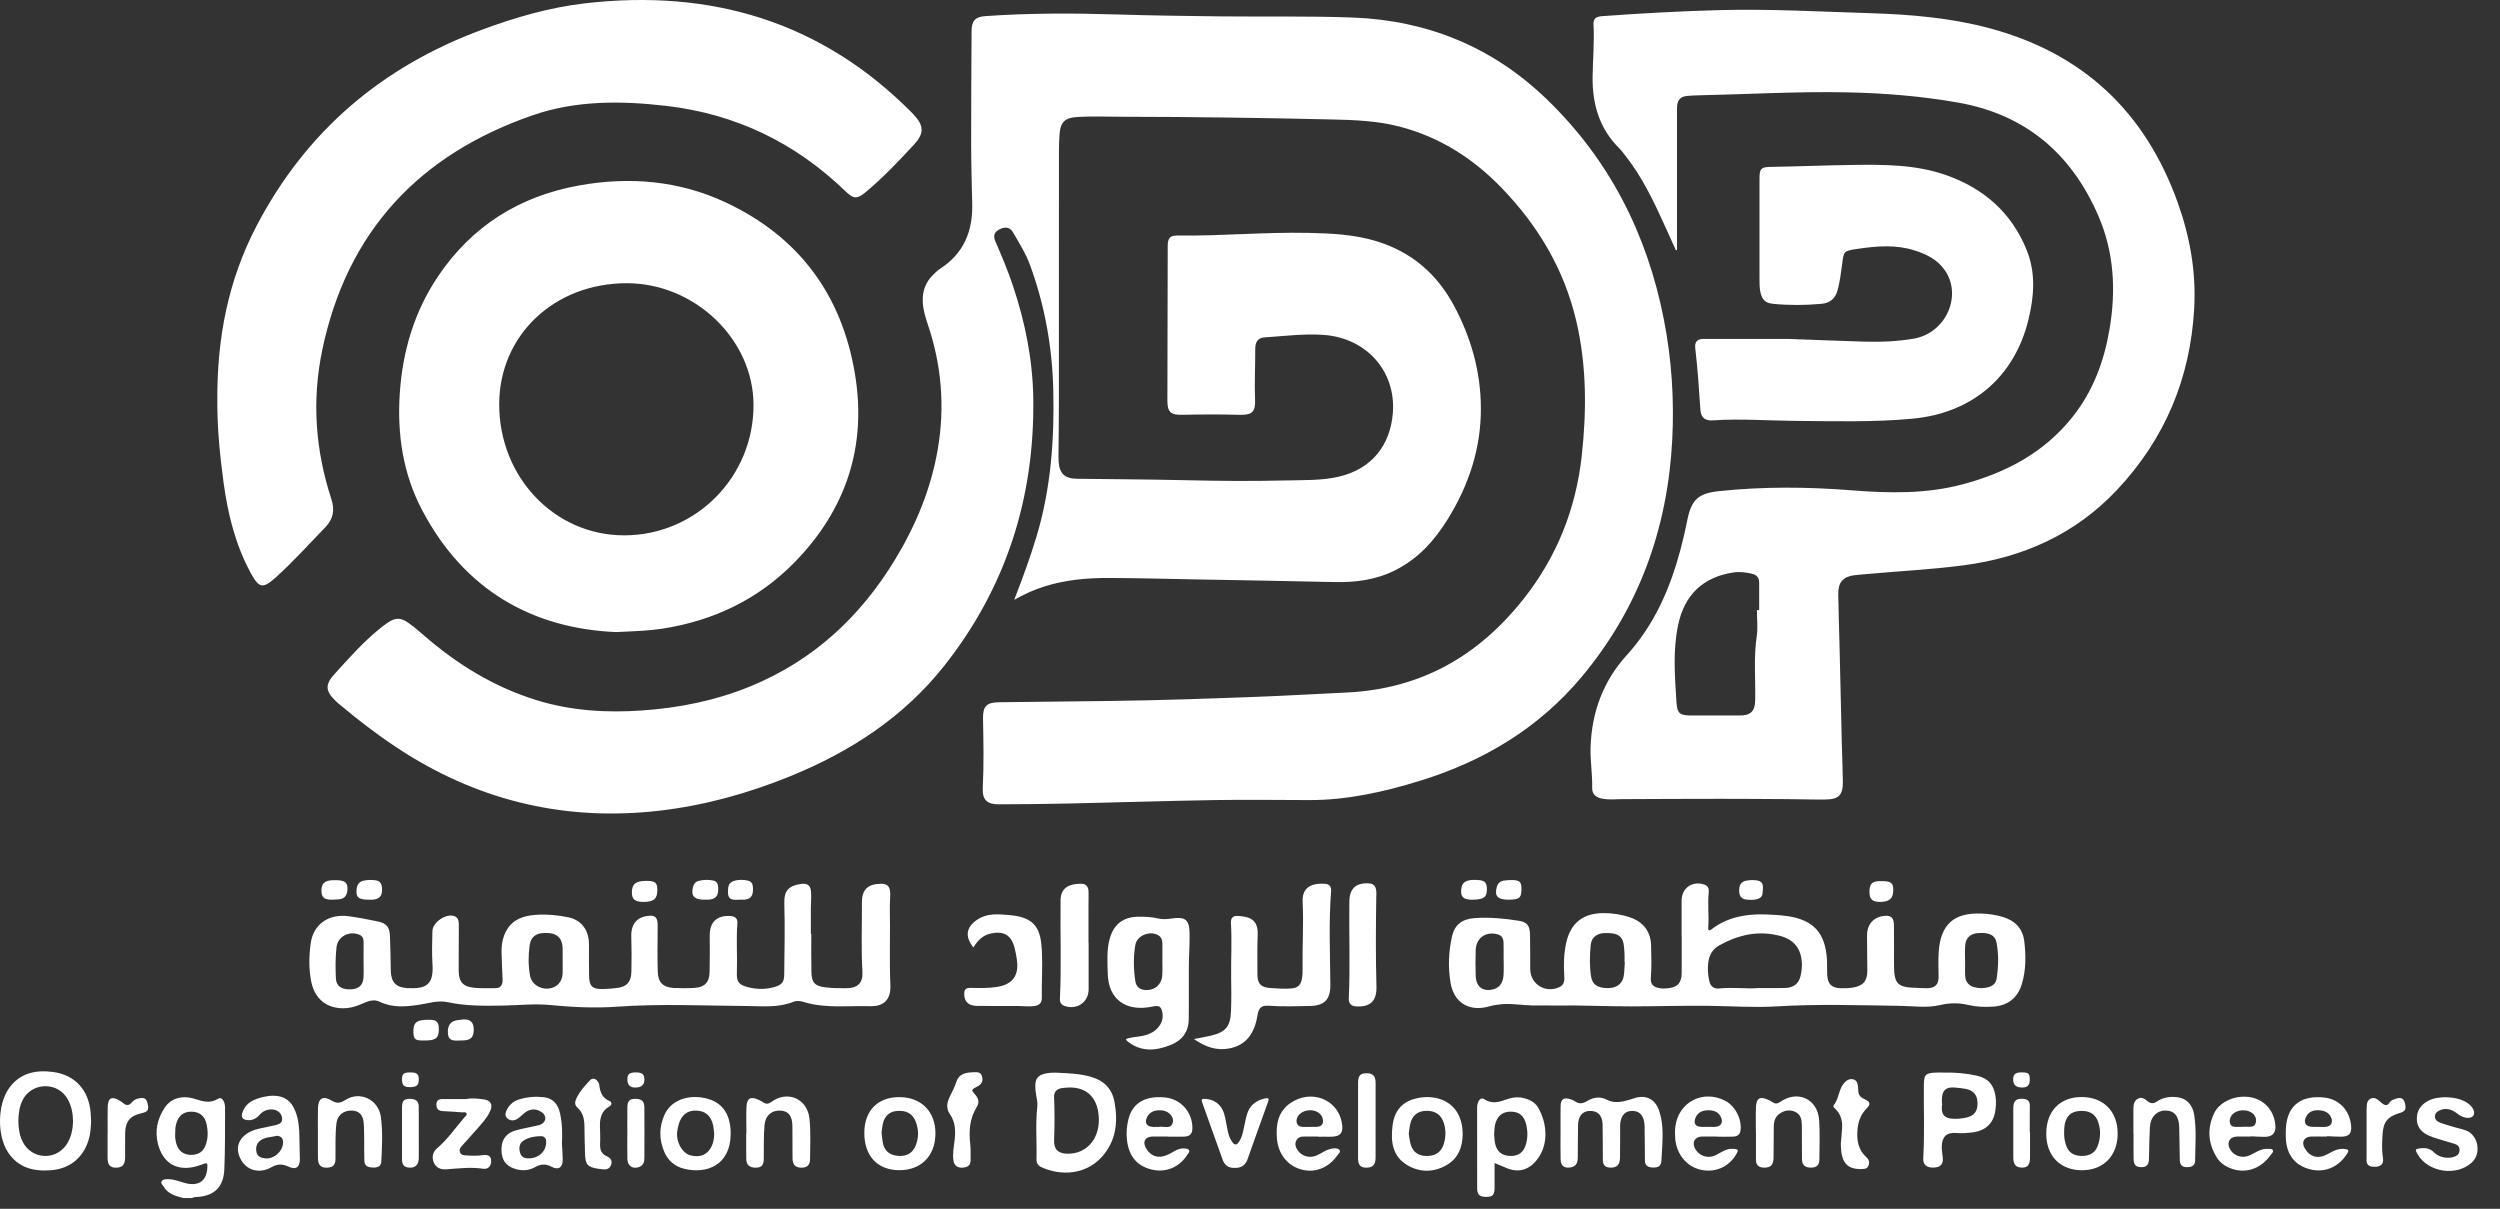<svg width="91" height="44" viewBox="0 0 91 44" fill="none" xmlns="http://www.w3.org/2000/svg">
<rect x="0" y="0" width="91" height="44" fill="#333333" stroke="none"/>
<path d="M6.666 43.608C6.392 43.536 6.117 43.462 5.957 43.195C5.921 43.134 5.843 43.074 5.883 43C5.924 42.924 6.02 42.924 6.101 42.922C6.322 42.916 6.522 43.004 6.729 43.061C7.249 43.204 7.554 42.967 7.549 42.425C7.549 42.34 7.516 42.334 7.453 42.353C7.357 42.384 7.263 42.421 7.166 42.449C6.451 42.654 5.923 42.348 5.746 41.622C5.632 41.157 5.731 40.723 5.988 40.329C6.221 39.971 6.632 39.854 7.102 40.003C7.384 40.092 7.655 40.176 7.935 39.995C8.029 39.935 8.103 40.004 8.145 40.089C8.19 40.181 8.193 40.283 8.192 40.386C8.191 41.113 8.196 41.84 8.165 42.568C8.139 43.184 7.825 43.519 7.206 43.568C7.133 43.573 7.057 43.568 6.991 43.609H6.667L6.666 43.608ZM6.377 41.268C6.367 41.385 6.385 41.511 6.42 41.635C6.494 41.89 6.674 42.029 6.937 42.037C7.219 42.045 7.404 41.923 7.493 41.663C7.574 41.428 7.574 41.188 7.526 40.946C7.465 40.634 7.275 40.468 6.971 40.465C6.675 40.462 6.49 40.614 6.411 40.916C6.381 41.028 6.375 41.142 6.377 41.269V41.268ZM38.034 21.341C38.782 21.109 39.554 21.036 40.331 21.038C41.424 21.041 42.516 21.072 43.608 21.092C45.26 21.122 46.913 21.149 48.565 21.187C49.338 21.205 50.084 21.109 50.783 20.758C51.62 20.339 52.217 19.677 52.7 18.894C53.465 17.657 53.909 16.323 53.904 14.861C53.901 13.529 53.546 12.278 52.915 11.108C52.295 9.959 51.367 9.167 50.111 8.782C49.303 8.534 48.467 8.495 47.63 8.477C46.037 8.443 44.448 8.596 42.855 8.573C42.591 8.569 42.505 8.67 42.505 8.952C42.5 10.827 42.496 12.702 42.493 14.578C42.493 14.99 42.607 15.108 43.026 15.099C43.728 15.084 44.428 15.08 45.13 15.099C45.578 15.111 45.704 14.99 45.684 14.538C45.659 13.931 45.694 13.325 45.691 12.718C45.689 12.432 45.792 12.298 46.034 12.281C46.745 12.234 47.455 12.14 48.173 12.19C49.742 12.299 50.811 13.513 50.701 15.017C50.612 16.223 49.916 17.075 48.736 17.35C48.098 17.499 47.449 17.471 46.803 17.488C45.562 17.52 44.321 17.507 43.08 17.478C41.785 17.449 40.489 17.444 39.194 17.427C38.757 17.421 38.565 17.238 38.534 16.806C38.529 16.739 38.528 16.672 38.529 16.604C38.533 15.923 38.544 15.242 38.544 14.561C38.545 11.552 38.544 8.544 38.545 5.535C38.545 5.339 38.552 5.145 38.563 4.949C38.591 4.437 38.748 4.281 39.257 4.255C39.796 4.227 40.336 4.249 40.875 4.25C43.411 4.253 45.948 4.29 48.483 4.348C49.312 4.367 50.14 4.398 50.951 4.61C52.416 4.992 53.633 5.774 54.675 6.856C55.998 8.23 56.938 9.816 57.376 11.682C57.755 13.304 57.757 14.943 57.576 16.587C57.363 18.521 56.675 20.259 55.462 21.796C53.811 23.887 51.71 25.081 49.016 25.208C47.912 25.259 46.808 25.325 45.703 25.366C43.918 25.433 42.132 25.495 40.344 25.516C39.015 25.533 37.686 25.547 36.358 25.562C35.919 25.567 35.774 25.706 35.782 26.146C35.797 26.988 35.816 27.83 35.773 28.673C35.751 29.111 35.919 29.278 36.362 29.277C37.212 29.275 38.062 29.266 38.912 29.248C40.692 29.209 42.471 29.151 44.251 29.122C45.391 29.103 46.532 29.122 47.672 29.123C49.049 29.123 50.375 28.826 51.68 28.423C53.994 27.711 56.004 26.512 57.57 24.641C59.655 22.149 60.7 19.246 60.869 16.02C60.946 14.541 60.848 13.07 60.562 11.613C59.95 8.505 58.574 5.798 56.282 3.593C54.329 1.714 51.965 0.745 49.267 0.64C47.65 0.577 46.029 0.614 44.41 0.596C43.175 0.582 41.941 0.566 40.707 0.528C39.095 0.478 37.483 0.473 35.874 0.586C35.501 0.613 35.368 0.75 35.366 1.125C35.357 2.507 35.348 3.889 35.35 5.273C35.351 5.994 35.373 6.715 35.389 7.436C35.411 8.423 35.075 9.229 34.222 9.781C34.126 9.842 34.044 9.925 33.962 10.006C33.687 10.277 33.569 10.607 33.589 10.994C33.603 11.274 33.68 11.537 33.769 11.799C34.275 13.29 34.401 14.81 34.133 16.363C33.885 17.804 33.334 19.127 32.579 20.37C31.311 22.46 29.597 24.045 27.318 24.981C26.052 25.5 24.73 25.768 23.37 25.861C22.074 25.951 20.797 25.875 19.547 25.491C17.978 25.008 16.619 24.169 15.392 23.095C15.225 22.949 15.053 22.806 14.872 22.677C14.579 22.469 14.392 22.474 14.093 22.678C13.988 22.75 13.887 22.83 13.789 22.911C13.191 23.401 12.683 23.979 12.166 24.547C11.823 24.923 11.85 25.159 12.219 25.518C12.247 25.546 12.278 25.573 12.309 25.599C13.081 26.245 13.876 26.857 14.727 27.396C17.569 29.192 20.663 29.895 24.002 29.509C25.645 29.319 27.227 28.88 28.757 28.258C30.955 27.365 32.901 26.098 34.381 24.222C36.627 21.375 37.666 18.105 37.611 14.487C37.589 13.089 37.316 11.731 36.873 10.407C36.689 9.857 36.466 9.323 36.234 8.792C36.141 8.579 36.193 8.446 36.376 8.351C36.587 8.242 36.765 8.268 36.871 8.452C37.095 8.842 37.337 9.222 37.494 9.65C38.034 11.127 38.305 12.652 38.34 14.22C38.38 16.013 38.252 17.788 37.732 19.519C37.501 20.286 37.227 21.038 36.917 21.833C37.304 21.617 37.659 21.458 38.034 21.342V21.341ZM61.005 9.112C60.873 8.821 60.741 8.53 60.609 8.239C60.192 7.317 59.758 6.404 59.118 5.608C59.067 5.545 59.021 5.478 58.963 5.421C58.218 4.694 57.955 3.791 57.971 2.777C57.98 2.15 58.038 1.525 58.004 0.897C57.993 0.692 58.083 0.605 58.296 0.59C59.728 0.485 61.161 0.406 62.598 0.368C64.434 0.32 66.265 0.424 68.099 0.481C69.555 0.527 71.006 0.648 72.422 1.028C75.821 1.94 78.085 4.069 79.268 7.371C79.717 8.623 79.944 9.91 79.868 11.239C79.725 13.77 78.803 15.978 77.062 17.829C75.543 19.444 73.643 20.296 71.463 20.579C70.285 20.733 69.1 20.79 67.918 20.898C67.777 20.91 67.636 20.921 67.495 20.939C67.091 20.989 66.905 21.199 66.912 21.622C66.922 22.262 66.945 22.903 66.96 23.542C66.988 24.715 67.013 25.887 67.042 27.059C67.053 27.524 67.074 27.989 67.08 28.453C67.086 28.94 66.934 29.096 66.443 29.102C65.977 29.107 65.512 29.091 65.047 29.088C64.244 29.083 63.441 29.077 62.639 29.077C61.43 29.077 60.223 29.083 59.015 29.089C58.793 29.091 58.571 29.116 58.349 29.077C58.095 29.033 57.948 28.917 57.955 28.671C57.967 28.177 57.881 27.691 57.897 27.198C57.938 25.923 58.355 24.793 59.215 23.847C60.222 22.739 60.794 21.416 61.173 19.994C61.266 19.643 61.348 19.288 61.418 18.932C61.565 18.196 61.814 17.959 62.557 17.879C64.172 17.707 65.787 17.72 67.405 17.848C68.76 17.956 70.116 17.983 71.446 17.628C73.027 17.206 74.419 16.471 75.453 15.16C76.19 14.227 76.588 13.151 76.786 11.99C77.028 10.571 76.954 9.176 76.376 7.846C75.396 5.592 73.734 4.169 71.275 3.734C69.93 3.497 68.575 3.388 67.211 3.361C65.423 3.325 63.638 3.431 61.853 3.469C61.705 3.472 61.556 3.478 61.409 3.492C61.181 3.512 61.069 3.626 61.047 3.851C61.041 3.918 61.043 3.986 61.043 4.053C61.043 5.672 61.043 7.291 61.043 8.91C61.043 8.973 61.043 9.038 61.043 9.101C61.03 9.105 61.018 9.107 61.006 9.11L61.005 9.112ZM63.954 22.208C63.981 22.208 64.007 22.208 64.034 22.208C64.034 21.879 64.033 21.549 64.034 21.22C64.036 21.039 63.958 20.929 63.778 20.886C63.56 20.835 63.342 20.804 63.118 20.835C62.005 20.992 61.316 21.642 61.084 22.748C60.887 23.684 60.964 24.625 61.024 25.566C61.049 25.966 61.146 26.043 61.559 26.044C62.152 26.045 62.745 26.045 63.338 26.044C63.73 26.043 63.882 25.883 63.889 25.488C63.904 24.711 63.83 23.933 63.945 23.156C63.991 22.846 63.952 22.525 63.952 22.209L63.954 22.208ZM22.438 23.008C19.396 22.884 16.902 21.491 15.364 18.566C14.669 17.248 14.455 15.815 14.551 14.332C14.652 12.789 15.076 11.351 15.943 10.061C17.179 8.223 18.917 7.139 21.082 6.75C22.917 6.421 24.721 6.573 26.421 7.37C29.069 8.612 30.631 10.714 31.116 13.586C31.564 16.234 30.802 18.539 28.935 20.455C27.614 21.811 25.98 22.594 24.109 22.884C23.628 22.959 23.144 22.974 22.439 23.007L22.438 23.008ZM22.714 19.487C25.328 19.487 27.432 17.369 27.428 14.74C27.426 12.357 25.295 10.31 22.817 10.309C20.179 10.308 18.179 12.199 18.171 14.704C18.163 17.361 20.182 19.486 22.713 19.486L22.714 19.487ZM8.139 17.575C8.295 18.715 8.568 19.822 9.12 20.845C9.429 21.418 9.567 21.443 10.048 21.009C10.68 20.439 11.247 19.805 11.838 19.196C12.137 18.89 12.191 18.56 12.06 18.16C11.48 16.389 11.348 14.584 11.727 12.756C12.627 8.422 15.266 5.62 19.398 4.193C20.965 3.652 22.608 3.664 24.242 3.853C26.775 4.145 28.951 5.195 30.78 6.967C31.067 7.245 31.2 7.254 31.507 6.997C32.14 6.469 32.707 5.872 33.266 5.268C33.649 4.853 33.637 4.578 33.251 4.163C33.228 4.138 33.204 4.115 33.181 4.091C29.888 0.776 25.879 -0.406 21.302 0.12C20.009 0.269 18.768 0.629 17.552 1.079C13.908 2.424 11.137 4.774 9.333 8.234C8.309 10.197 7.897 12.296 7.911 14.574C7.903 15.527 8 16.553 8.139 17.575V17.575ZM62.031 12.335C61.783 12.335 61.678 12.435 61.708 12.685C61.796 13.422 61.845 14.161 61.893 14.9C61.913 15.202 62.056 15.322 62.358 15.301C63.357 15.234 64.354 15.312 65.352 15.32C66.781 15.331 68.208 15.374 69.635 15.238C71.772 15.035 73.319 13.735 73.831 11.652C74.04 10.801 74.111 9.948 73.774 9.109C73.228 7.747 72.217 6.865 70.857 6.381C69.74 5.983 68.566 5.988 67.398 6.004C66.428 6.018 65.457 6.059 64.486 6.074C64.112 6.079 64.046 6.123 64.046 6.494C64.046 7.708 64.045 8.922 64.046 10.136C64.046 10.298 64.044 10.459 64.076 10.62C64.136 10.91 64.255 11.032 64.546 11.06C65.131 11.117 65.717 11.113 66.303 11.059C66.601 11.032 66.799 10.877 66.883 10.58C66.969 10.274 67.008 9.96 67.05 9.646C67.118 9.14 67.085 9.137 67.632 9.056C68.323 8.954 69.013 8.899 69.694 9.116C70.119 9.25 70.509 9.443 70.778 9.817C71.445 10.742 70.839 12.12 69.669 12.325C69.063 12.431 68.449 12.453 67.835 12.435C66.986 12.41 66.137 12.374 65.076 12.336C64.202 12.336 63.116 12.336 62.03 12.336L62.031 12.335ZM61.211 34.091C61.211 33.653 61.208 33.215 61.211 32.776C61.215 32.322 61.6 32.054 62.033 32.197C62.178 32.244 62.212 32.352 62.198 32.482C62.153 32.906 62.213 33.331 62.18 33.754C62.173 33.851 62.195 33.907 62.3 33.826C62.989 33.297 63.787 33.243 64.609 33.302C64.764 33.313 64.92 33.324 65.072 33.347C66.011 33.49 66.439 33.958 66.5 34.911C66.512 35.1 66.501 35.289 66.51 35.477C66.525 35.819 66.673 35.965 67.015 35.972C67.162 35.975 67.313 35.971 67.458 35.945C67.833 35.878 67.973 35.699 67.971 35.317C67.968 34.892 67.96 34.467 67.96 34.043C67.96 33.615 68.241 33.338 68.67 33.335C68.846 33.334 68.935 33.433 68.939 33.662C68.944 34.141 68.942 34.62 68.942 35.099C68.942 35.823 69.058 35.942 69.782 35.96C69.904 35.963 70.025 35.973 70.147 35.971C70.435 35.967 70.57 35.839 70.565 35.547C70.56 35.25 70.549 34.954 70.568 34.657C70.635 33.651 71.116 33.215 72.123 33.253C72.387 33.263 72.648 33.3 72.9 33.376C73.339 33.507 73.626 33.791 73.683 34.257C73.747 34.781 73.749 35.306 73.595 35.819C73.444 36.323 73.087 36.603 72.561 36.64C72.25 36.662 71.938 36.651 71.636 36.579C71.293 36.497 70.957 36.505 70.616 36.585C70.136 36.698 69.648 36.62 69.165 36.613C67.668 36.592 66.172 36.541 64.676 36.632C63.855 36.682 63.031 36.622 62.209 36.612C61.265 36.6 60.321 36.632 59.377 36.632C58.702 36.632 58.029 36.608 57.354 36.6C56.835 36.595 56.315 36.607 55.796 36.599C55.413 36.593 55.032 36.519 54.646 36.554C54.497 36.568 54.352 36.592 54.209 36.632C53.492 36.838 52.925 36.509 52.801 35.778C52.705 35.217 52.727 34.647 52.852 34.09C52.947 33.662 53.218 33.451 53.676 33.419C54.21 33.382 54.742 33.429 55.269 33.513C55.589 33.564 55.685 33.688 55.693 34.025C55.701 34.443 55.698 34.861 55.7 35.279C55.704 35.827 56.258 36.167 56.763 35.931C56.946 35.845 56.949 35.682 56.939 35.517C56.914 35.119 56.921 34.722 57.007 34.331C57.166 33.599 57.617 33.239 58.367 33.237C58.708 33.236 59.039 33.289 59.36 33.402C59.832 33.57 60.092 33.929 60.1 34.427C60.107 34.811 60.123 35.194 60.091 35.578C60.07 35.825 60.174 35.932 60.42 35.972C60.557 35.994 60.691 35.979 60.822 35.955C61.081 35.908 61.208 35.742 61.212 35.446C61.218 34.994 61.214 34.542 61.214 34.09C61.212 34.09 61.211 34.09 61.209 34.09L61.211 34.091ZM63.981 35.965C64.37 35.965 64.667 35.97 64.963 35.963C65.281 35.957 65.471 35.813 65.539 35.528C65.578 35.364 65.598 35.197 65.587 35.026C65.553 34.523 65.294 34.202 64.807 34.07C64.01 33.854 63.273 34.026 62.572 34.417C62.34 34.547 62.217 34.765 62.182 35.024C62.152 35.252 62.166 35.481 62.217 35.707C62.261 35.903 62.386 36.002 62.58 35.981C63.078 35.926 63.576 36.002 63.981 35.966V35.965ZM59.144 35.017C59.144 35.017 59.136 35.017 59.133 35.017C59.133 34.916 59.136 34.815 59.132 34.714C59.128 34.613 59.119 34.512 59.108 34.412C59.076 34.137 58.939 34 58.667 33.973C58.587 33.965 58.506 33.961 58.425 33.962C58.141 33.965 57.928 34.116 57.902 34.392C57.866 34.773 57.856 35.161 57.914 35.54C57.962 35.854 58.176 35.978 58.566 35.965C58.872 35.955 59.067 35.792 59.108 35.5C59.13 35.34 59.132 35.178 59.143 35.017H59.144ZM71.528 34.98C71.528 34.98 71.53 34.98 71.531 34.98C71.531 35.162 71.522 35.345 71.533 35.526C71.545 35.735 71.653 35.877 71.863 35.933C72.037 35.979 72.208 35.981 72.382 35.932C72.538 35.889 72.65 35.789 72.676 35.632C72.744 35.197 72.755 34.758 72.678 34.327C72.625 34.031 72.398 33.931 71.988 33.966C71.708 33.99 71.548 34.148 71.531 34.435C71.519 34.617 71.528 34.799 71.528 34.981L71.528 34.98ZM54.733 34.9C54.733 34.9 54.732 34.9 54.731 34.9C54.731 34.705 54.735 34.51 54.729 34.315C54.725 34.171 54.676 34.054 54.518 34.01C54.09 33.892 53.733 34.136 53.716 34.577C53.704 34.893 53.705 35.209 53.716 35.525C53.731 35.935 53.994 36.118 54.386 36.002C54.591 35.941 54.714 35.767 54.73 35.485C54.741 35.291 54.733 35.095 54.733 34.9H54.733ZM29.532 33.992C29.532 34.45 29.524 34.909 29.535 35.367C29.543 35.771 29.653 35.893 30.059 35.941C30.305 35.971 30.557 35.973 30.805 35.971C31.231 35.967 31.418 35.777 31.392 35.354C31.342 34.518 31.379 33.682 31.374 32.846C31.372 32.388 31.584 32.183 32.044 32.169C32.277 32.161 32.388 32.247 32.402 32.48C32.413 32.661 32.386 32.844 32.39 33.025C32.41 33.969 32.368 34.912 32.41 35.855C32.433 36.367 32.189 36.64 31.671 36.625C31.118 36.609 30.566 36.657 30.014 36.611C29.764 36.59 29.519 36.554 29.28 36.479C29.147 36.437 29.01 36.413 28.883 36.465C28.325 36.69 27.744 36.623 27.166 36.619C25.602 36.607 24.038 36.531 22.475 36.643C21.652 36.702 20.832 36.661 20.012 36.582C19.433 36.526 18.853 36.596 18.273 36.604C17.612 36.614 16.952 36.622 16.299 36.479C15.946 36.402 15.603 36.521 15.258 36.573C14.768 36.646 14.285 36.691 13.815 36.461C13.629 36.369 13.431 36.427 13.248 36.508C13.05 36.596 12.851 36.674 12.631 36.694C11.962 36.754 11.47 36.407 11.333 35.749C11.235 35.283 11.247 34.805 11.309 34.34C11.403 33.643 11.963 33.255 12.685 33.35C13.039 33.396 13.39 33.465 13.74 33.538C14.066 33.606 14.178 33.736 14.194 34.064C14.213 34.488 14.217 34.913 14.225 35.337C14.232 35.748 14.417 35.946 14.826 35.967C15.498 36.001 15.795 35.862 15.742 35.085C15.715 34.689 15.732 34.29 15.74 33.892C15.745 33.57 16.243 33.233 16.542 33.349C16.705 33.412 16.701 33.569 16.701 33.712C16.701 34.224 16.697 34.737 16.696 35.249C16.696 35.33 16.696 35.411 16.707 35.492C16.742 35.749 16.872 35.888 17.132 35.935C17.432 35.99 17.737 35.967 18.04 35.969C18.238 35.971 18.3 35.827 18.294 35.65C18.282 35.314 18.26 34.977 18.256 34.64C18.253 34.368 18.303 34.101 18.44 33.861C18.669 33.46 19.055 33.336 19.48 33.302C19.886 33.27 20.291 33.309 20.688 33.39C21.166 33.488 21.442 33.864 21.439 34.377C21.438 34.755 21.436 35.133 21.442 35.51C21.448 35.906 21.559 36.011 21.958 36.001C22.133 35.996 22.309 35.983 22.482 35.959C22.814 35.916 22.974 35.737 22.982 35.383C22.992 34.952 22.993 34.52 22.979 34.088C22.964 33.622 23.203 33.35 23.669 33.332C23.813 33.327 23.897 33.382 23.926 33.529C23.946 33.637 23.938 33.743 23.938 33.85C23.935 34.361 23.925 34.874 23.943 35.385C23.957 35.769 24.145 35.942 24.532 35.962C24.781 35.974 25.031 35.974 25.28 35.959C25.645 35.939 25.82 35.759 25.829 35.393C25.839 34.949 25.838 34.503 25.834 34.059C25.828 33.565 26.095 33.31 26.592 33.343C26.765 33.354 26.854 33.436 26.841 33.612C26.794 34.211 26.844 34.812 26.822 35.411C26.809 35.748 26.903 35.85 27.23 35.934C27.557 36.018 27.883 36.02 28.207 35.922C28.465 35.844 28.544 35.742 28.546 35.469C28.554 34.606 28.575 33.743 28.549 32.88C28.535 32.425 28.705 32.242 29.151 32.176C29.383 32.142 29.504 32.222 29.522 32.458C29.537 32.659 29.516 32.861 29.515 33.063C29.514 33.374 29.515 33.683 29.515 33.993C29.522 33.993 29.527 33.993 29.534 33.993L29.532 33.992ZM20.48 34.964C20.48 34.816 20.483 34.669 20.48 34.521C20.472 34.178 20.307 33.992 19.992 33.965C19.553 33.928 19.324 34.062 19.276 34.428C19.228 34.794 19.228 35.167 19.297 35.533C19.351 35.813 19.649 36.01 19.953 35.986C20.264 35.96 20.471 35.743 20.48 35.428C20.485 35.274 20.48 35.119 20.481 34.964L20.48 34.964ZM13.233 34.939C13.233 34.939 13.233 34.939 13.234 34.939C13.234 34.716 13.234 34.494 13.234 34.272C13.234 34.152 13.183 34.063 13.069 34.019C12.703 33.875 12.289 34.091 12.248 34.484C12.208 34.855 12.209 35.235 12.226 35.609C12.239 35.896 12.421 36.017 12.748 36.013C13.047 36.009 13.212 35.872 13.231 35.585C13.245 35.37 13.233 35.154 13.233 34.939ZM44.773 38.158C45.34 38.042 45.664 37.639 45.772 36.958C45.815 36.687 45.913 36.592 46.17 36.609C46.675 36.644 47.181 36.629 47.686 36.618C48.211 36.606 48.428 36.379 48.425 35.853C48.416 34.715 48.363 33.577 48.452 32.44C48.463 32.285 48.397 32.183 48.245 32.172C47.776 32.137 47.387 32.269 47.416 32.834C47.456 33.623 47.402 34.411 47.414 35.199C47.417 35.353 47.416 35.508 47.383 35.662C47.344 35.851 47.233 35.953 47.04 35.976C46.776 36.007 46.515 35.978 46.252 35.965C45.898 35.946 45.769 35.809 45.77 35.459C45.771 34.98 45.759 34.502 45.78 34.023C45.804 33.465 45.474 33.359 45.042 33.34C44.876 33.331 44.795 33.425 44.806 33.594C44.845 34.248 44.806 34.902 44.814 35.555C44.821 35.973 44.825 36.391 44.808 36.809C44.786 37.372 44.605 37.578 44.06 37.702C43.878 37.743 43.693 37.775 43.458 37.821C43.882 38.119 44.303 38.255 44.771 38.159L44.773 38.158ZM40.982 37.823C41.179 37.746 41.391 37.747 41.593 37.705C41.869 37.648 42.1 37.525 42.245 37.273C42.318 37.147 42.337 37.009 42.312 36.864C42.273 36.636 42.189 36.588 41.965 36.636C41.002 36.845 40.343 36.395 40.322 35.434C40.312 35.005 40.277 34.572 40.399 34.149C40.546 33.647 40.88 33.385 41.4 33.369C41.664 33.361 41.925 33.379 42.183 33.437C42.35 33.475 42.518 33.452 42.686 33.429C43.135 33.365 43.288 33.481 43.3 33.937C43.31 34.347 43.277 34.758 43.274 35.168C43.269 35.815 43.28 36.461 43.27 37.108C43.263 37.56 43.03 37.87 42.614 38.036C42.08 38.249 41.555 38.3 41.064 37.922C41.043 37.905 41.023 37.887 41.005 37.867C40.996 37.859 40.993 37.844 40.984 37.823H40.982ZM42.308 34.922C42.308 34.922 42.31 34.922 42.311 34.922C42.311 34.727 42.313 34.532 42.311 34.337C42.31 34.218 42.273 34.112 42.163 34.045C41.863 33.861 41.384 34.049 41.325 34.397C41.251 34.836 41.26 35.281 41.327 35.722C41.358 35.927 41.506 36.032 41.712 36.039C42.037 36.049 42.286 35.834 42.306 35.508C42.319 35.314 42.309 35.118 42.309 34.922H42.308ZM38.493 39.048C38.911 39.067 39.329 39.081 39.733 39.203C40.196 39.342 40.483 39.64 40.569 40.119C40.702 40.856 40.623 41.547 40.095 42.124C39.504 42.771 38.594 42.808 37.897 42.48C37.782 42.426 37.724 42.331 37.728 42.205C37.746 41.56 37.686 40.913 37.759 40.268C37.774 40.131 37.74 39.986 37.714 39.848C37.693 39.734 37.684 39.621 37.685 39.507C37.689 39.271 37.786 39.144 38.013 39.086C38.091 39.066 38.172 39.055 38.252 39.049C38.333 39.042 38.414 39.047 38.495 39.047L38.493 39.048ZM38.947 39.584C38.846 39.591 38.744 39.59 38.645 39.607C38.462 39.64 38.358 39.747 38.368 39.942C38.392 40.464 38.388 40.987 38.369 41.51C38.357 41.836 38.515 41.987 38.847 41.995C39.523 42.013 40.01 41.484 39.998 40.745C39.986 40.004 39.607 39.587 38.948 39.584H38.947ZM3.316 40.792C3.31 41.054 3.291 41.288 3.218 41.516C3.015 42.157 2.526 42.545 1.853 42.597C1.224 42.645 0.667 42.51 0.295 41.949C-0.109 41.341 -0.097 40.216 0.323 39.619C0.721 39.053 1.305 38.935 1.939 39.021C2.737 39.129 3.23 39.683 3.299 40.495C3.307 40.602 3.311 40.71 3.316 40.792ZM0.667 40.8C0.672 41.064 0.706 41.323 0.827 41.563C1.144 42.187 1.983 42.257 2.398 41.695C2.745 41.225 2.743 40.37 2.395 39.904C1.99 39.362 1.134 39.434 0.827 40.036C0.705 40.276 0.675 40.535 0.667 40.799V40.8ZM36.03 33.989C36.524 33.865 36.815 34.031 36.935 34.517C36.971 34.66 36.997 34.806 37.017 34.953C37.094 35.518 36.848 35.84 36.285 35.925C35.976 35.971 35.667 35.969 35.357 35.959C35.148 35.952 35.089 36.01 35.099 36.216C35.111 36.472 35.263 36.61 35.56 36.615C36.053 36.622 36.545 36.616 37.037 36.618C37.246 36.618 37.453 36.651 37.662 36.619C37.839 36.591 37.924 36.499 37.922 36.321C37.912 35.761 37.953 35.202 37.926 34.642C37.888 33.816 37.707 33.38 36.699 33.304C36.309 33.274 35.916 33.239 35.565 33.48C35.166 33.754 35.114 34.088 35.433 34.489C35.578 34.244 35.754 34.058 36.029 33.989L36.03 33.989ZM56.804 41.216C56.804 41.546 56.797 41.877 56.806 42.207C56.812 42.445 56.952 42.538 57.187 42.49C57.392 42.448 57.429 42.299 57.431 42.127C57.435 41.736 57.433 41.345 57.441 40.954C57.447 40.636 57.593 40.456 57.841 40.439C58.149 40.418 58.328 40.593 58.335 40.938C58.343 41.362 58.339 41.787 58.343 42.212C58.345 42.421 58.435 42.504 58.643 42.501C58.857 42.499 58.961 42.396 58.968 42.151C58.977 41.855 58.965 41.558 58.973 41.261C58.977 41.074 58.951 40.882 59.023 40.701C59.089 40.534 59.21 40.444 59.393 40.438C59.58 40.432 59.72 40.502 59.801 40.676C59.855 40.795 59.863 40.922 59.864 41.051C59.867 41.449 59.875 41.847 59.875 42.244C59.875 42.446 60.007 42.493 60.168 42.498C60.383 42.504 60.465 42.431 60.476 42.243C60.486 42.054 60.499 41.867 60.508 41.678C60.528 41.246 60.532 40.814 60.381 40.4C60.237 40.005 59.911 39.846 59.51 39.967C59.439 39.989 59.37 40.016 59.298 40.036C59.034 40.113 58.753 40.166 58.507 40.038C58.226 39.892 57.993 39.943 57.749 40.09C57.612 40.173 57.476 40.19 57.336 40.09C57.287 40.056 57.228 40.035 57.171 40.015C56.926 39.929 56.809 40.006 56.805 40.267C56.8 40.584 56.804 40.901 56.804 41.218H56.804L56.804 41.216ZM70.779 39.042C71.177 39.034 71.574 39.068 71.962 39.156C72.371 39.249 72.568 39.481 72.634 39.888C72.667 40.091 72.655 40.291 72.62 40.49C72.547 40.888 72.266 41.152 71.852 41.211C71.639 41.242 71.425 41.259 71.209 41.241C70.862 41.212 70.692 41.373 70.68 41.718C70.675 41.861 70.706 41.999 70.718 42.139C70.738 42.378 70.633 42.49 70.392 42.5C70.127 42.51 69.992 42.395 70.006 42.154C70.059 41.274 70.02 40.393 70.028 39.512C70.031 39.117 70.082 39.057 70.477 39.042C70.578 39.038 70.679 39.042 70.78 39.042H70.779ZM70.685 40.169C70.685 40.169 70.692 40.169 70.695 40.169C70.691 40.21 70.686 40.25 70.684 40.29C70.668 40.565 70.774 40.693 71.048 40.72C71.224 40.736 71.399 40.717 71.57 40.681C71.857 40.619 71.984 40.453 71.982 40.165C71.981 39.867 71.847 39.695 71.558 39.637C71.42 39.609 71.278 39.596 71.138 39.585C70.83 39.562 70.689 39.696 70.686 40.009C70.686 40.063 70.686 40.116 70.686 40.17L70.685 40.169ZM54.402 42.335C54.402 42.662 54.403 42.956 54.402 43.251C54.4 43.492 54.331 43.566 54.112 43.567C53.861 43.569 53.769 43.492 53.769 43.255C53.766 42.277 53.769 41.3 53.767 40.323C53.767 40.24 53.78 40.16 53.818 40.088C53.865 40 53.936 39.95 54.032 40.013C54.281 40.18 54.533 40.129 54.787 40.035C55.005 39.954 55.226 39.912 55.459 39.969C55.684 40.025 55.882 40.127 55.997 40.331C56.314 40.888 56.396 41.691 55.906 42.263C55.623 42.594 55.257 42.689 54.853 42.522C54.711 42.464 54.57 42.405 54.402 42.335H54.402ZM54.386 41.28C54.397 41.393 54.397 41.508 54.42 41.618C54.484 41.92 54.667 42.067 54.972 42.077C55.273 42.086 55.463 41.944 55.546 41.646C55.611 41.415 55.612 41.182 55.558 40.949C55.482 40.615 55.3 40.463 54.986 40.464C54.679 40.466 54.485 40.631 54.418 40.957C54.396 41.061 54.396 41.17 54.386 41.28L54.386 41.28ZM39.621 34.314C39.621 33.869 39.621 33.424 39.621 32.979C39.621 32.798 39.629 32.616 39.622 32.434C39.617 32.29 39.535 32.177 39.391 32.171C39.003 32.157 38.611 32.259 38.605 32.763C38.589 33.962 38.638 35.162 38.581 36.36C38.575 36.49 38.63 36.577 38.758 36.62C39.206 36.768 39.624 36.48 39.626 36.013C39.629 35.446 39.626 34.88 39.626 34.314C39.624 34.314 39.622 34.314 39.621 34.314H39.621ZM49.838 32.156C49.354 32.124 49.121 32.344 49.116 32.822C49.101 33.994 49.15 35.166 49.096 36.338C49.088 36.52 49.178 36.621 49.353 36.632C49.881 36.665 50.118 36.437 50.103 35.907C50.072 34.809 50.08 33.712 50.097 32.614C50.12 32.306 50.04 32.169 49.838 32.156ZM77.083 41.264C77.083 42.068 76.568 42.597 75.782 42.597C74.992 42.597 74.481 42.072 74.484 41.264C74.486 40.441 74.985 39.929 75.779 39.932C76.573 39.936 77.082 40.456 77.083 41.264ZM75.134 41.2C75.128 41.346 75.147 41.513 75.199 41.673C75.285 41.941 75.464 42.067 75.76 42.076C76.06 42.085 76.268 41.96 76.362 41.698C76.462 41.417 76.469 41.131 76.376 40.847C76.291 40.588 76.104 40.452 75.835 40.439C75.356 40.416 75.132 40.651 75.135 41.2H75.134ZM32.735 42.596C31.939 42.593 31.456 42.074 31.461 41.228C31.466 40.425 31.953 39.931 32.741 39.935C33.534 39.938 34.051 40.461 34.05 41.257C34.048 42.072 33.53 42.598 32.735 42.595V42.596ZM32.088 41.226C32.103 41.347 32.111 41.468 32.133 41.587C32.187 41.882 32.37 42.044 32.669 42.073C32.993 42.104 33.221 41.977 33.332 41.697C33.448 41.403 33.444 41.106 33.326 40.813C33.213 40.532 32.978 40.407 32.642 40.439C32.367 40.464 32.19 40.632 32.131 40.926C32.112 41.025 32.103 41.125 32.088 41.226ZM53.242 41.264C53.24 41.746 53.086 42.161 52.653 42.411C52.194 42.675 51.703 42.685 51.244 42.422C50.67 42.093 50.618 41.532 50.691 40.951C50.751 40.479 51.001 40.135 51.478 40.001C52.264 39.778 53.222 40.084 53.241 41.264H53.242ZM51.278 41.264C51.292 41.356 51.303 41.456 51.323 41.555C51.39 41.893 51.58 42.065 51.894 42.077C52.251 42.092 52.479 41.934 52.568 41.596C52.63 41.358 52.631 41.117 52.556 40.88C52.456 40.568 52.236 40.421 51.895 40.435C51.586 40.448 51.396 40.613 51.328 40.934C51.306 41.039 51.296 41.147 51.279 41.264L51.278 41.264ZM81.935 41.37C81.766 41.37 81.598 41.369 81.43 41.37C81.16 41.373 81.037 41.595 81.173 41.83C81.327 42.096 81.641 42.183 81.925 42.039C82.123 41.939 82.307 41.805 82.543 41.819C82.609 41.823 82.694 41.804 82.729 41.863C82.769 41.931 82.692 41.985 82.656 42.037C82.286 42.564 81.707 42.745 81.152 42.51C80.96 42.429 80.801 42.309 80.691 42.132C80.373 41.618 80.336 41.078 80.588 40.534C80.795 40.087 81.403 39.837 81.94 39.944C82.441 40.044 82.781 40.437 82.824 40.963C82.846 41.237 82.718 41.381 82.438 41.381C82.27 41.381 82.102 41.368 81.934 41.361V41.372L81.935 41.37ZM81.648 41.019C81.648 41.019 81.648 41.015 81.648 41.012C81.715 41.012 81.782 41.009 81.849 41.012C81.947 41.018 82.046 41.014 82.092 40.914C82.143 40.803 82.128 40.69 82.055 40.591C81.876 40.348 81.391 40.359 81.224 40.611C81.161 40.705 81.14 40.813 81.185 40.918C81.229 41.022 81.333 41.018 81.427 41.019C81.501 41.019 81.575 41.019 81.648 41.019ZM62.493 41.37C62.311 41.37 62.129 41.366 61.947 41.37C61.695 41.374 61.577 41.582 61.697 41.802C61.857 42.093 62.176 42.19 62.475 42.036C62.672 41.935 62.853 41.797 63.093 41.816C63.279 41.832 63.293 41.855 63.198 42.019C62.928 42.477 62.439 42.693 61.919 42.582C61.405 42.472 61.029 42.026 60.978 41.451C60.966 41.304 60.965 41.154 60.983 41.008C61.096 40.11 61.994 39.648 62.801 40.07C63.167 40.261 63.416 40.756 63.353 41.16C63.329 41.319 63.217 41.369 63.079 41.373C62.883 41.381 62.688 41.375 62.493 41.375C62.493 41.373 62.493 41.371 62.493 41.369V41.37ZM62.168 41.019C62.249 41.019 62.329 41.02 62.41 41.019C62.639 41.015 62.738 40.861 62.638 40.655C62.541 40.458 62.357 40.41 62.163 40.414C61.965 40.418 61.792 40.492 61.713 40.695C61.636 40.892 61.717 41.012 61.926 41.017C62.006 41.019 62.087 41.017 62.168 41.017V41.019ZM42.516 41.37C42.327 41.37 42.139 41.366 41.95 41.37C41.681 41.375 41.58 41.56 41.714 41.792C41.884 42.089 42.147 42.179 42.471 42.047C42.571 42.007 42.662 41.948 42.757 41.897C42.858 41.841 42.966 41.799 43.082 41.802C43.154 41.805 43.246 41.805 43.283 41.871C43.318 41.934 43.245 41.992 43.211 42.045C42.92 42.497 42.427 42.695 41.918 42.571C41.377 42.438 41.078 42.072 41.019 41.467C40.995 41.23 41.015 40.995 41.069 40.764C41.226 40.095 41.744 39.886 42.404 39.947C42.989 40 43.414 40.499 43.403 41.075C43.399 41.274 43.313 41.365 43.103 41.373C42.908 41.38 42.712 41.374 42.517 41.374V41.368L42.516 41.37ZM42.199 41.019C42.199 41.019 42.199 41.013 42.199 41.01C42.272 41.014 42.346 41.017 42.419 41.023C42.517 41.029 42.612 41.024 42.664 40.925C42.715 40.829 42.711 40.728 42.654 40.637C42.551 40.471 42.388 40.413 42.206 40.414C42.024 40.415 41.86 40.471 41.764 40.643C41.643 40.861 41.731 41.013 41.977 41.02C42.051 41.021 42.125 41.02 42.199 41.02V41.019ZM47.983 41.37C47.814 41.37 47.646 41.373 47.478 41.37C47.355 41.368 47.251 41.394 47.188 41.512C47.126 41.626 47.152 41.734 47.214 41.837C47.359 42.079 47.653 42.175 47.918 42.062C48.023 42.016 48.122 41.958 48.222 41.902C48.312 41.853 48.408 41.821 48.508 41.805C48.597 41.792 48.706 41.793 48.756 41.857C48.813 41.931 48.717 42.002 48.674 42.063C48.357 42.514 47.861 42.705 47.369 42.57C46.866 42.432 46.524 42.005 46.48 41.44C46.44 40.935 46.516 40.465 46.974 40.15C47.709 39.644 48.665 39.995 48.837 40.833C48.921 41.24 48.797 41.389 48.386 41.377C48.252 41.373 48.117 41.377 47.984 41.377C47.984 41.375 47.984 41.373 47.984 41.371L47.983 41.37ZM47.67 41.019C47.751 41.019 47.832 41.022 47.912 41.019C48.121 41.009 48.199 40.899 48.14 40.697C48.09 40.525 47.897 40.406 47.677 40.413C47.436 40.419 47.235 40.559 47.2 40.743C47.17 40.9 47.248 41.007 47.408 41.019C47.495 41.025 47.583 41.02 47.67 41.02V41.019ZM26.597 41.269C26.593 42.415 25.723 42.749 24.894 42.541C24.564 42.458 24.318 42.25 24.182 41.934C23.986 41.478 23.987 41.015 24.193 40.565C24.404 40.102 24.934 39.867 25.527 39.947C26.235 40.043 26.6 40.493 26.597 41.27V41.269ZM25.996 41.275C25.985 41.175 25.982 41.074 25.962 40.976C25.884 40.615 25.679 40.436 25.344 40.425C25.013 40.414 24.796 40.588 24.7 40.946C24.676 41.031 24.659 41.117 24.649 41.203C24.606 41.558 24.823 41.956 25.103 42.045C25.615 42.206 25.985 41.884 25.997 41.275H25.996ZM9.948 39.885C10.344 39.885 10.598 40.063 10.749 40.444C10.868 40.744 10.895 41.062 10.898 41.377C10.9 41.647 10.91 41.915 10.915 42.184C10.92 42.484 10.774 42.594 10.508 42.469C10.281 42.362 10.104 42.36 9.874 42.49C9.445 42.733 8.993 42.602 8.779 42.226C8.549 41.824 8.659 41.444 9.065 41.217C9.319 41.076 9.606 41.057 9.879 40.987C9.93 40.973 9.984 40.966 10.036 40.953C10.151 40.922 10.269 40.881 10.27 40.74C10.27 40.585 10.187 40.47 10.043 40.412C9.864 40.34 9.599 40.405 9.471 40.557C9.344 40.705 9.199 40.795 8.997 40.771C8.83 40.751 8.769 40.668 8.822 40.507C8.889 40.298 9.025 40.145 9.225 40.049C9.424 39.953 9.717 39.884 9.949 39.884L9.948 39.885ZM10.084 41.343C9.892 41.392 9.682 41.382 9.505 41.495C9.339 41.601 9.3 41.762 9.335 41.937C9.367 42.101 9.508 42.151 9.655 42.165C9.971 42.196 10.287 41.918 10.303 41.602C10.31 41.451 10.247 41.357 10.085 41.342L10.084 41.343ZM84.7 41.37C84.511 41.37 84.323 41.366 84.134 41.37C83.87 41.374 83.76 41.571 83.892 41.796C84.082 42.119 84.38 42.199 84.72 42.013C84.922 41.902 85.119 41.788 85.365 41.824C85.496 41.843 85.503 41.882 85.438 41.988C85.135 42.478 84.625 42.7 84.09 42.564C83.537 42.424 83.232 42.036 83.205 41.434C83.2 41.319 83.201 41.205 83.206 41.09C83.246 40.173 83.837 39.861 84.618 39.952C85.165 40.017 85.536 40.437 85.582 40.988C85.606 41.261 85.503 41.372 85.225 41.375C85.138 41.376 85.05 41.372 84.963 41.369C84.876 41.365 84.789 41.361 84.702 41.357C84.702 41.361 84.702 41.365 84.702 41.37H84.7ZM84.383 41.019V41.021C84.457 41.021 84.531 41.021 84.606 41.021C84.836 41.021 84.945 40.868 84.847 40.662C84.759 40.475 84.58 40.422 84.393 40.413C84.21 40.405 84.043 40.459 83.95 40.635C83.83 40.864 83.922 41.014 84.182 41.018C84.249 41.019 84.316 41.018 84.384 41.018L84.383 41.019ZM20.455 41.646C20.464 41.835 20.483 42.023 20.483 42.211C20.483 42.495 20.328 42.605 20.077 42.47C19.853 42.35 19.682 42.37 19.462 42.491C19.201 42.635 18.9 42.626 18.622 42.497C18.324 42.359 18.243 42.095 18.255 41.793C18.267 41.475 18.433 41.253 18.731 41.16C18.98 41.082 19.242 41.043 19.498 40.984C19.569 40.968 19.645 40.954 19.708 40.919C19.891 40.815 19.897 40.617 19.728 40.492C19.526 40.343 19.297 40.348 19.095 40.509C19.011 40.576 18.936 40.655 18.848 40.716C18.726 40.8 18.585 40.81 18.473 40.713C18.356 40.612 18.401 40.479 18.466 40.363C18.563 40.191 18.71 40.075 18.897 40.018C19.184 39.931 19.48 39.905 19.777 39.936C20.11 39.971 20.303 40.162 20.384 40.519C20.467 40.89 20.475 41.266 20.453 41.645L20.455 41.646ZM19.255 42.165C19.619 42.16 19.887 41.898 19.881 41.563C19.879 41.428 19.817 41.358 19.689 41.357C19.471 41.357 19.256 41.395 19.07 41.51C18.904 41.611 18.88 41.779 18.929 41.956C18.974 42.119 19.098 42.171 19.255 42.164V42.165ZM27.163 41.239C27.163 41.556 27.157 41.873 27.164 42.19C27.169 42.405 27.284 42.503 27.502 42.503C27.716 42.503 27.797 42.422 27.801 42.19C27.809 41.773 27.791 41.354 27.83 40.938C27.861 40.602 28.102 40.399 28.432 40.427C28.702 40.45 28.837 40.622 28.843 40.976C28.851 41.373 28.841 41.772 28.848 42.17C28.852 42.402 28.951 42.497 29.163 42.503C29.375 42.508 29.487 42.412 29.487 42.181C29.487 41.689 29.518 41.196 29.463 40.705C29.383 39.991 28.665 39.679 28.083 40.108C27.983 40.181 27.895 40.2 27.789 40.129C27.733 40.091 27.673 40.059 27.612 40.032C27.323 39.899 27.187 39.972 27.172 40.289C27.158 40.605 27.169 40.922 27.169 41.24C27.168 41.24 27.165 41.24 27.163 41.24L27.163 41.239ZM63.917 41.232C63.917 41.562 63.917 41.893 63.917 42.223C63.917 42.419 64.029 42.499 64.213 42.502C64.447 42.506 64.553 42.404 64.557 42.155C64.562 41.771 64.562 41.387 64.566 41.002C64.567 40.811 64.621 40.639 64.788 40.529C64.962 40.413 65.155 40.385 65.346 40.472C65.555 40.568 65.585 40.768 65.588 40.969C65.593 41.38 65.585 41.791 65.592 42.202C65.595 42.409 65.705 42.502 65.917 42.502C66.121 42.502 66.222 42.418 66.225 42.212C66.23 41.733 66.247 41.253 66.217 40.776C66.168 40 65.433 39.663 64.796 40.112C64.697 40.181 64.616 40.186 64.52 40.119C64.471 40.084 64.416 40.057 64.361 40.032C64.065 39.894 63.928 39.972 63.917 40.302C63.906 40.612 63.914 40.922 63.914 41.233C63.914 41.233 63.915 41.233 63.916 41.233L63.917 41.232ZM11.572 41.249C11.572 41.559 11.568 41.869 11.574 42.179C11.578 42.419 11.699 42.522 11.935 42.501C12.13 42.484 12.208 42.396 12.212 42.178C12.219 41.746 12.196 41.315 12.247 40.885C12.281 40.6 12.491 40.424 12.791 40.424C13.055 40.424 13.214 40.572 13.238 40.866C13.257 41.08 13.253 41.296 13.256 41.512C13.259 41.761 13.253 42.011 13.263 42.26C13.271 42.471 13.436 42.495 13.596 42.499C13.742 42.502 13.872 42.456 13.88 42.281C13.907 41.736 13.938 41.188 13.862 40.647C13.773 40.02 13.099 39.698 12.57 40.04C12.379 40.164 12.256 40.172 12.069 40.059C11.756 39.872 11.584 39.974 11.574 40.339C11.566 40.642 11.572 40.946 11.572 41.249ZM88.409 40.059C88.144 40.191 87.975 40.401 87.972 40.71C87.968 41.016 88.135 41.214 88.404 41.334C88.52 41.385 88.642 41.424 88.764 41.462C88.963 41.524 89.165 41.576 89.363 41.642C89.465 41.676 89.532 41.747 89.528 41.869C89.524 41.976 89.475 42.045 89.379 42.089C89.146 42.195 88.791 42.143 88.609 41.956C88.466 41.809 88.302 41.774 88.112 41.797C87.91 41.821 87.898 41.84 87.998 42.011C88.38 42.673 89.409 42.832 89.973 42.316C90.334 41.985 90.212 41.318 89.757 41.147C89.618 41.095 89.472 41.068 89.33 41.026C89.15 40.972 88.968 40.922 88.793 40.852C88.699 40.815 88.619 40.736 88.633 40.62C88.645 40.508 88.722 40.447 88.825 40.408C89.002 40.34 89.169 40.363 89.329 40.455C89.393 40.491 89.45 40.54 89.511 40.582C89.706 40.715 89.946 40.728 90.029 40.611C90.113 40.494 90.017 40.283 89.81 40.145C89.57 39.987 89.298 39.952 89.028 39.937C88.808 39.945 88.599 39.963 88.409 40.059ZM77.661 41.246C77.661 41.556 77.656 41.867 77.663 42.177C77.668 42.41 77.744 42.481 77.945 42.485C78.147 42.49 78.219 42.377 78.221 42.194C78.221 42.113 78.226 42.033 78.228 41.952C78.236 41.642 78.237 41.331 78.256 41.023C78.28 40.65 78.516 40.416 78.837 40.424C79.155 40.432 79.317 40.637 79.324 41.038C79.33 41.435 79.337 41.833 79.345 42.23C79.348 42.39 79.422 42.481 79.592 42.485C79.761 42.49 79.9 42.438 79.902 42.25C79.907 41.691 79.957 41.13 79.868 40.574C79.814 40.226 79.598 39.992 79.295 39.945C79.023 39.903 78.754 39.932 78.519 40.091C78.394 40.176 78.285 40.18 78.171 40.083C78.069 39.996 77.956 39.919 77.824 39.99C77.684 40.065 77.655 40.208 77.656 40.356C77.656 40.653 77.656 40.95 77.656 41.246C77.657 41.246 77.659 41.246 77.66 41.246H77.661ZM16.122 40.005C15.977 40.003 15.886 40.048 15.885 40.208C15.885 40.367 15.966 40.438 16.122 40.445C16.357 40.456 16.592 40.473 16.828 40.49C16.879 40.494 16.949 40.468 16.978 40.521C17.016 40.588 16.943 40.628 16.907 40.67C16.581 41.047 16.303 41.462 15.919 41.789C15.761 41.925 15.7 42.112 15.793 42.32C15.88 42.515 16.048 42.577 16.242 42.563C16.69 42.532 17.136 42.474 17.589 42.543C17.779 42.571 17.89 42.426 17.877 42.238C17.863 42.031 17.707 42.029 17.566 42.049C17.37 42.076 17.176 42.07 16.981 42.058C16.887 42.053 16.789 42.05 16.744 41.942C16.701 41.835 16.764 41.764 16.828 41.692C17.005 41.498 17.183 41.304 17.355 41.105C17.532 40.903 17.719 40.705 17.836 40.459C17.954 40.211 17.866 40.048 17.596 40.015C17.389 39.989 17.181 39.963 16.971 40.006C16.688 40.006 16.405 40.009 16.122 40.005L16.122 40.005ZM45.276 42.408C45.338 42.355 45.379 42.284 45.406 42.207C45.655 41.51 45.901 40.813 46.154 40.117C46.197 39.998 46.187 39.952 46.05 39.982C45.737 40.05 45.505 40.215 45.402 40.526C45.356 40.666 45.33 40.812 45.298 40.957C45.252 41.167 45.221 41.381 45.097 41.566C45.012 41.692 44.938 41.688 44.853 41.569C44.761 41.44 44.716 41.293 44.684 41.141C44.642 40.937 44.615 40.728 44.555 40.53C44.454 40.195 44.184 40.006 43.848 39.999C43.745 39.997 43.718 40.018 43.757 40.123C44.008 40.818 44.252 41.517 44.504 42.213C44.578 42.418 44.729 42.527 44.952 42.51C45.074 42.516 45.183 42.487 45.275 42.409L45.276 42.408ZM34.82 39.357C34.753 39.55 34.67 39.731 34.577 39.91C34.469 40.118 34.43 40.344 34.57 40.545C34.78 40.845 34.787 41.167 34.747 41.511C34.719 41.757 34.666 42.006 34.708 42.255C34.739 42.44 34.866 42.52 35.064 42.501C35.236 42.483 35.337 42.404 35.33 42.216C35.323 42.034 35.339 41.85 35.319 41.67C35.264 41.184 35.287 40.717 35.559 40.287C35.651 40.143 35.626 39.991 35.508 39.858C35.346 39.674 35.344 39.666 35.568 39.552C35.722 39.474 35.791 39.376 35.749 39.197C35.704 39.01 35.571 39.026 35.434 39.029C35.176 39.039 34.919 39.072 34.821 39.356L34.82 39.357ZM67.76 42.552C67.862 42.551 67.962 42.551 68.012 42.432C68.064 42.307 68.029 42.205 67.937 42.123C67.641 41.859 67.584 41.513 67.61 41.148C67.631 40.855 67.718 40.584 67.932 40.363C68.107 40.181 68.084 40.106 67.855 40.003C67.758 39.96 67.677 39.898 67.653 39.792C67.635 39.714 67.641 39.632 67.631 39.552C67.617 39.444 67.597 39.332 67.474 39.293C67.353 39.255 67.251 39.299 67.162 39.384C67.061 39.48 67.007 39.602 66.964 39.73C66.907 39.895 66.87 40.069 66.761 40.21C66.703 40.284 66.755 40.316 66.799 40.357C67.001 40.546 67.067 40.786 67.053 41.053C67.041 41.261 67.019 41.468 67.007 41.619C67.005 42.313 67.22 42.563 67.761 42.554L67.76 42.552ZM22.244 42.4C22.294 42.251 22.228 42.15 22.094 42.092C21.89 42.003 21.833 41.846 21.843 41.634C21.855 41.42 21.843 41.204 21.838 40.989C21.832 40.697 21.897 40.437 22.173 40.281C22.287 40.216 22.273 40.111 22.189 40.078C21.906 39.966 21.843 39.737 21.811 39.476C21.806 39.432 21.776 39.387 21.748 39.352C21.666 39.248 21.557 39.232 21.47 39.327C21.277 39.534 21.085 39.744 20.97 40.007C20.921 40.119 20.915 40.226 21.02 40.319C21.217 40.493 21.269 40.724 21.273 40.976C21.278 41.319 21.283 41.662 21.295 42.005C21.309 42.395 21.389 42.482 21.775 42.544C21.835 42.554 21.895 42.558 21.956 42.564C22.091 42.578 22.197 42.537 22.243 42.4H22.244ZM49.434 42.163C49.435 42.409 49.519 42.5 49.732 42.503C49.964 42.506 50.07 42.399 50.071 42.151C50.073 41.241 50.073 40.331 50.072 39.422C50.072 39.166 49.976 39.066 49.741 39.067C49.513 39.067 49.435 39.153 49.434 39.414C49.432 39.872 49.434 40.33 49.434 40.788C49.434 41.246 49.432 41.704 49.434 42.163ZM3.916 41.239C3.916 41.542 3.914 41.845 3.916 42.148C3.918 42.404 4.005 42.503 4.223 42.503C4.449 42.503 4.55 42.396 4.554 42.142C4.558 41.839 4.55 41.536 4.556 41.233C4.565 40.816 4.742 40.61 5.153 40.521C5.387 40.47 5.429 40.401 5.372 40.165C5.326 39.975 5.245 39.936 5.023 39.988C4.927 40.01 4.85 40.059 4.789 40.135C4.699 40.247 4.6 40.246 4.492 40.159C4.445 40.121 4.395 40.087 4.342 40.056C4.066 39.892 3.928 39.965 3.921 40.291C3.913 40.608 3.919 40.924 3.919 41.24C3.918 41.24 3.917 41.24 3.916 41.24V41.239ZM86.458 42.472C86.678 42.464 86.777 42.353 86.738 42.127C86.691 41.851 86.709 41.575 86.724 41.3C86.75 40.832 86.911 40.642 87.362 40.51C87.556 40.452 87.592 40.37 87.54 40.159C87.495 39.98 87.394 39.933 87.226 39.989C87.129 40.02 87.035 40.044 86.974 40.14C86.896 40.262 86.806 40.24 86.704 40.157C86.581 40.057 86.456 39.902 86.281 39.997C86.118 40.086 86.156 40.279 86.144 40.437C86.142 40.457 86.144 40.478 86.144 40.498C86.144 41.049 86.144 41.601 86.144 42.152C86.121 42.392 86.212 42.48 86.458 42.471V42.472ZM22.838 42.196C22.845 42.454 23.052 42.573 23.287 42.469C23.428 42.407 23.454 42.279 23.455 42.151C23.459 41.537 23.459 40.924 23.455 40.311C23.453 40.084 23.356 39.999 23.126 39.998C22.916 39.996 22.839 40.075 22.836 40.316C22.832 40.619 22.835 40.922 22.835 41.225C22.835 41.549 22.829 41.872 22.837 42.196H22.838ZM73.884 41.221C73.884 40.899 73.881 40.575 73.886 40.252C73.888 40.081 73.802 40.008 73.642 39.998C73.385 39.981 73.285 40.072 73.284 40.335C73.283 40.934 73.283 41.533 73.284 42.133C73.284 42.391 73.384 42.502 73.605 42.501C73.811 42.501 73.894 42.391 73.893 42.13C73.891 41.827 73.893 41.524 73.893 41.221C73.891 41.221 73.887 41.221 73.885 41.221L73.884 41.221ZM15.243 40.278C15.239 40.083 15.138 40.001 14.925 39.998C14.718 39.994 14.645 40.061 14.634 40.27C14.629 40.357 14.633 40.444 14.633 40.533C14.633 41.086 14.633 41.639 14.633 42.192C14.633 42.347 14.671 42.469 14.854 42.497C15.095 42.533 15.241 42.413 15.243 42.161C15.247 41.857 15.243 41.554 15.243 41.25C15.243 40.926 15.247 40.603 15.242 40.279L15.243 40.278ZM16.842 37.109C16.775 37.114 16.708 37.125 16.642 37.135C16.386 37.176 16.276 37.342 16.306 37.636C16.326 37.832 16.435 37.895 16.709 37.875C16.762 37.871 16.817 37.874 16.871 37.871C17.142 37.859 17.241 37.755 17.244 37.481C17.247 37.208 17.118 37.088 16.843 37.109H16.842ZM15.535 37.872C15.882 37.866 15.986 37.759 15.973 37.424C15.963 37.168 15.867 37.105 15.522 37.122C15.495 37.124 15.468 37.122 15.441 37.125C15.126 37.149 15.032 37.264 15.049 37.603C15.062 37.841 15.124 37.883 15.455 37.872C15.482 37.872 15.509 37.872 15.536 37.872H15.535ZM23 32.494C23.002 32.737 23.117 32.829 23.422 32.83C23.798 32.83 23.93 32.715 23.927 32.391C23.925 32.123 23.849 32.063 23.518 32.064C23.141 32.064 22.997 32.183 23 32.495V32.494ZM25.932 32.724C26.115 32.663 26.144 32.521 26.144 32.356C26.144 32.217 26.119 32.086 25.968 32.053C25.791 32.016 25.608 32.018 25.429 32.065C25.312 32.096 25.251 32.181 25.224 32.293C25.145 32.612 25.267 32.748 25.633 32.748C25.733 32.745 25.833 32.757 25.932 32.724ZM12.113 32.039C11.816 32.046 11.694 32.164 11.701 32.438C11.707 32.68 11.817 32.76 12.133 32.748C12.207 32.746 12.28 32.741 12.353 32.733C12.537 32.714 12.623 32.599 12.643 32.426C12.678 32.127 12.561 32.027 12.161 32.039C12.165 32.039 12.138 32.039 12.111 32.039H12.113ZM54.123 32.365C54.123 32.145 54.053 32.058 53.856 32.038C53.442 31.996 53.242 32.076 53.199 32.3C53.136 32.633 53.255 32.76 53.618 32.749C54.019 32.737 54.123 32.658 54.123 32.365ZM13.717 32.716C13.898 32.648 13.913 32.493 13.906 32.333C13.9 32.184 13.84 32.067 13.68 32.044C13.533 32.022 13.383 32.025 13.238 32.056C13.091 32.087 13.008 32.182 12.985 32.334C12.937 32.654 13.04 32.756 13.447 32.748C13.521 32.754 13.622 32.752 13.718 32.716H13.717ZM55.378 32.442C55.399 32.099 55.33 32.026 54.986 32.034C54.899 32.037 54.81 32.041 54.725 32.056C54.596 32.081 54.517 32.162 54.481 32.293C54.394 32.616 54.513 32.748 54.901 32.748C55.281 32.748 55.363 32.694 55.378 32.441V32.442ZM27.2 32.729C27.376 32.674 27.406 32.535 27.409 32.38C27.41 32.24 27.397 32.096 27.233 32.057C27.057 32.016 26.875 32.011 26.699 32.072C26.588 32.11 26.522 32.191 26.507 32.308C26.457 32.725 26.585 32.774 26.921 32.749C27.014 32.743 27.107 32.758 27.2 32.729V32.729ZM68.048 32.461C68.046 32.721 68.15 32.826 68.414 32.83C68.76 32.834 68.909 32.713 68.914 32.422C68.919 32.137 68.846 32.076 68.49 32.072C68.148 32.067 68.049 32.154 68.047 32.462L68.048 32.461ZM63.559 32.055C63.369 32.098 63.296 32.224 63.307 32.455C63.317 32.644 63.415 32.736 63.599 32.748C63.727 32.757 63.854 32.764 63.98 32.723C64.072 32.694 64.143 32.633 64.153 32.543C64.19 32.193 64.208 32.035 63.78 32.034C63.706 32.041 63.631 32.039 63.559 32.055H63.559ZM22.837 39.303C22.841 39.493 22.939 39.589 23.125 39.587C23.346 39.586 23.456 39.489 23.456 39.299C23.456 39.103 23.375 39.036 23.141 39.036C22.906 39.036 22.831 39.101 22.836 39.303H22.837ZM73.279 39.284C73.274 39.482 73.381 39.584 73.599 39.586C73.794 39.589 73.882 39.504 73.884 39.307C73.886 39.082 73.842 39.038 73.611 39.035C73.363 39.033 73.284 39.092 73.279 39.284ZM14.633 39.288C14.633 39.506 14.699 39.572 14.924 39.572C15.165 39.572 15.246 39.501 15.244 39.29C15.243 39.092 15.172 39.035 14.927 39.036C14.693 39.037 14.634 39.088 14.633 39.288Z" fill="white"/>
</svg>
